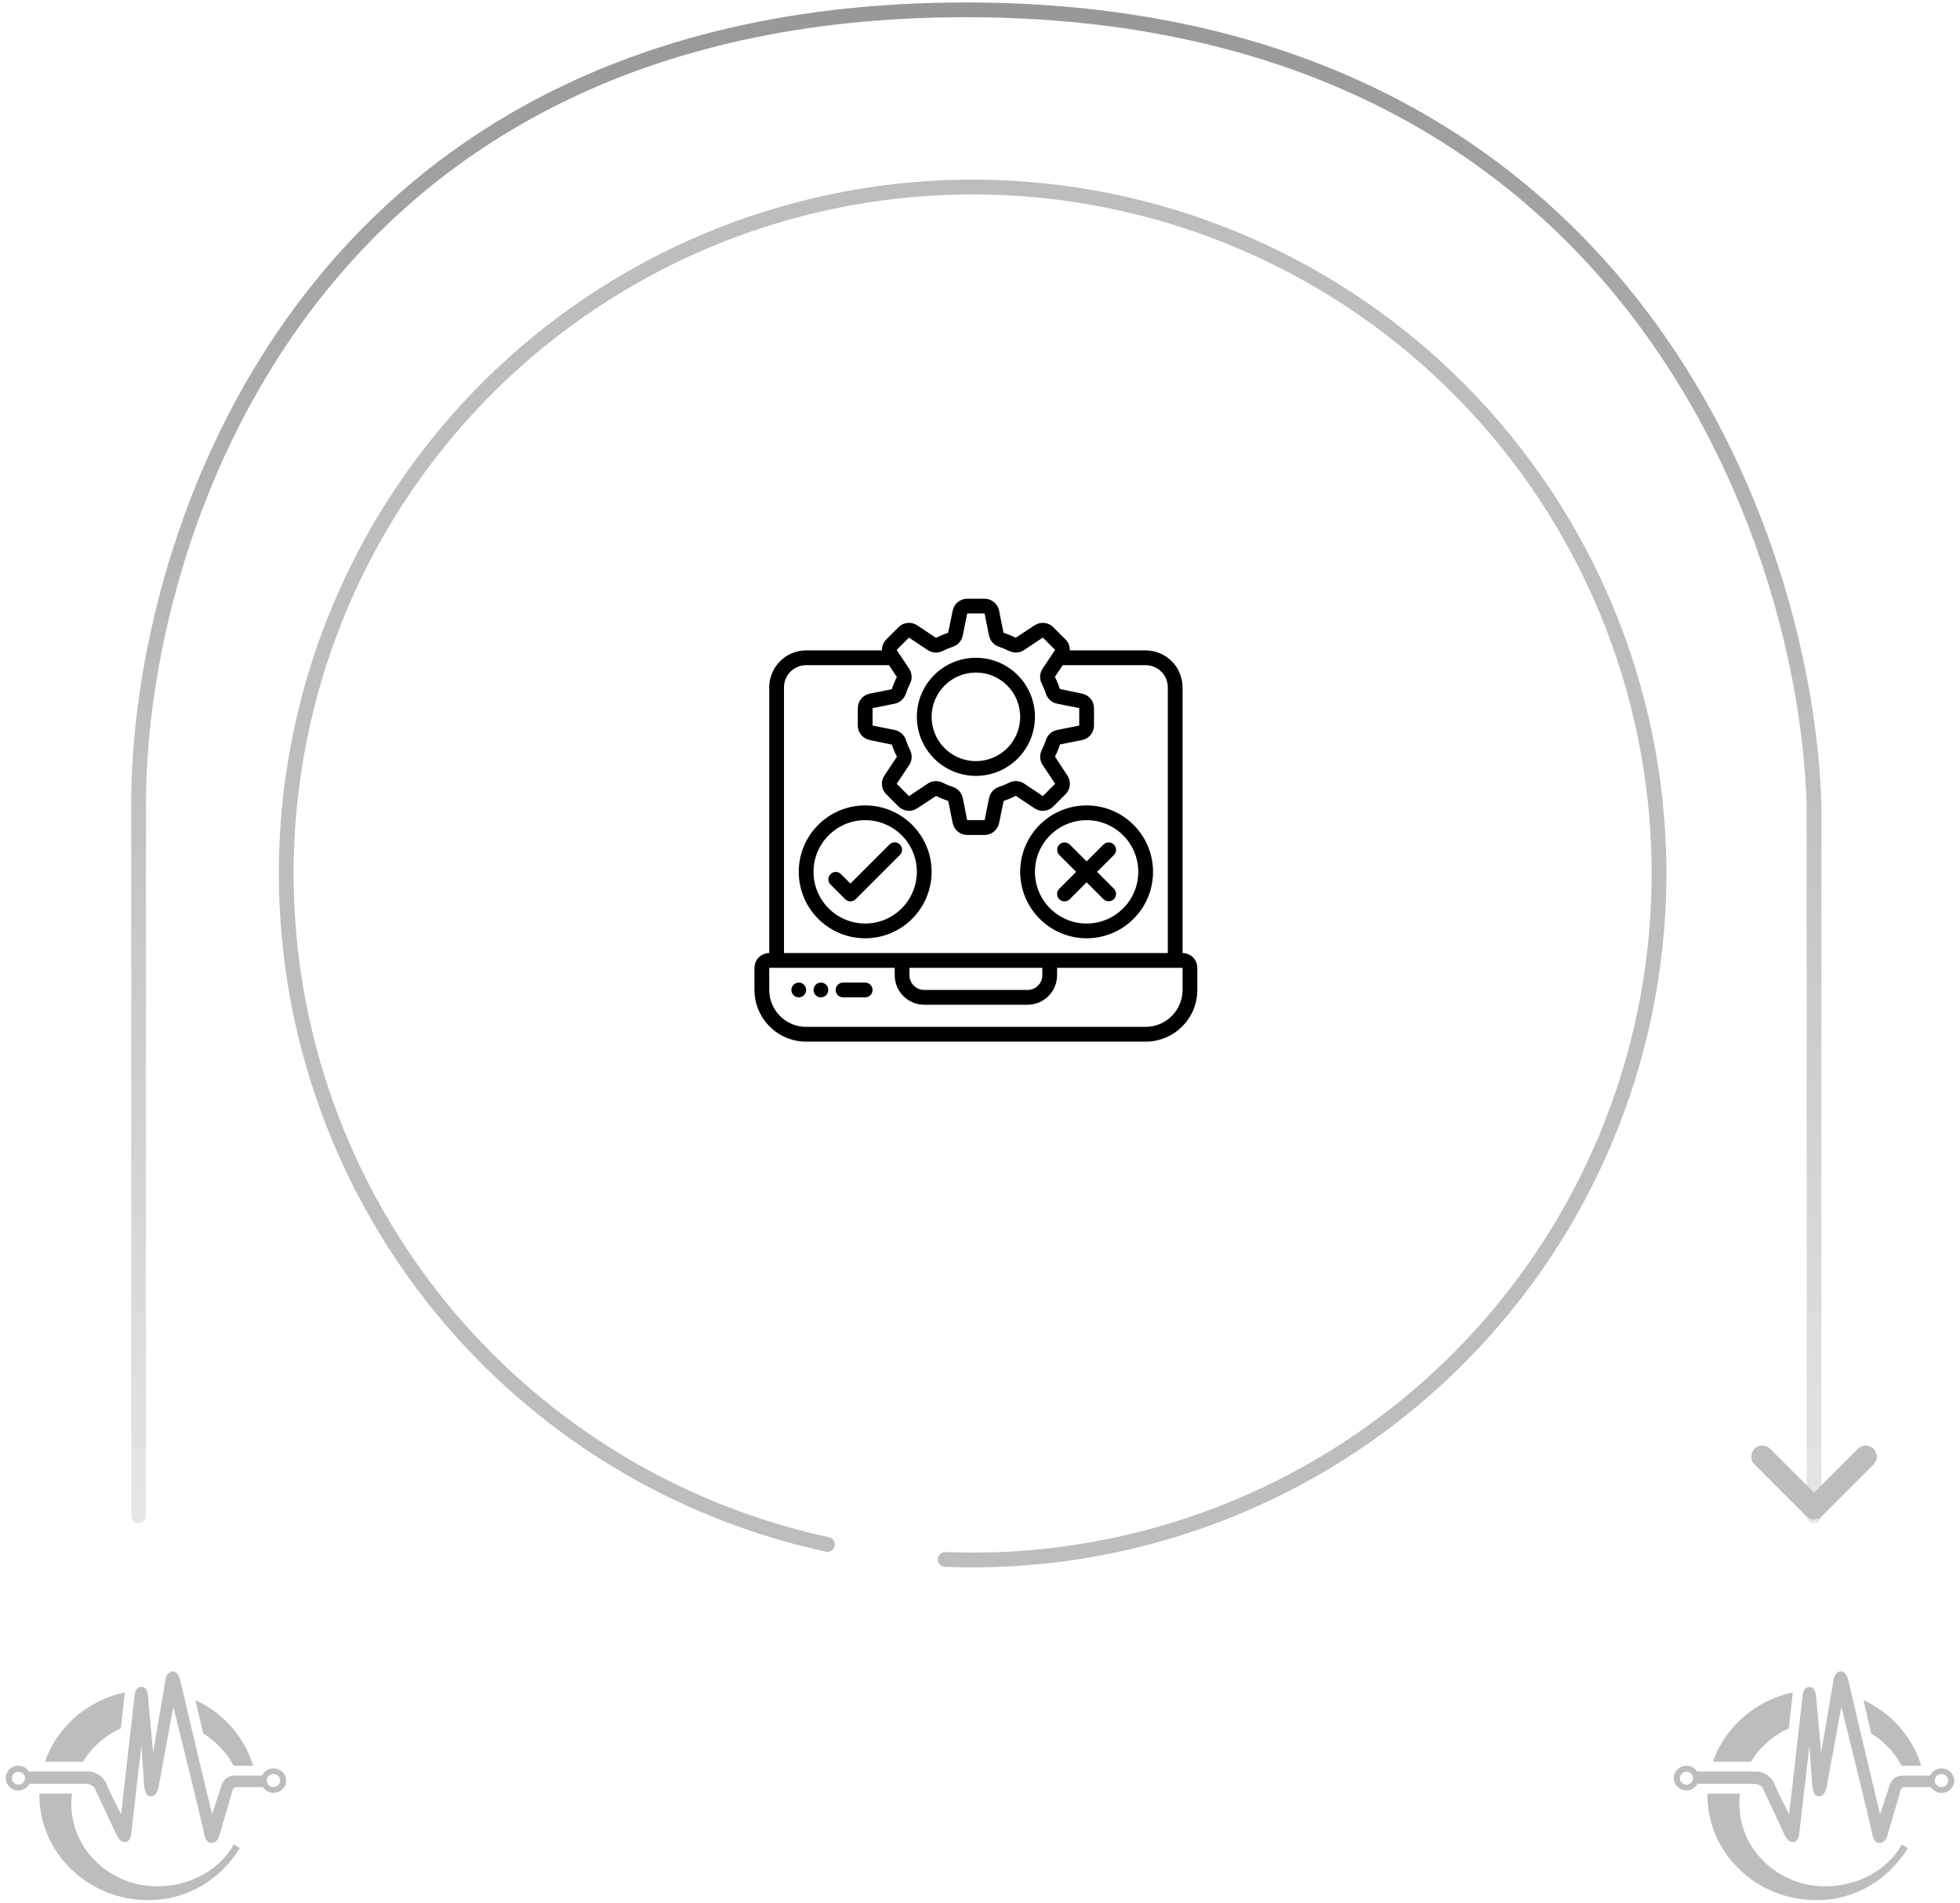 <svg xmlns="http://www.w3.org/2000/svg" width="239" height="232" viewBox="0 0 239 232" fill="none"><path fill-rule="evenodd" clip-rule="evenodd" d="M33.361 218.6C32.806 218.6 32.321 218.315 32.048 217.89H28.831C28.831 217.89 28.448 217.829 28.317 218.391C28.211 218.856 26.677 224 26.677 224C26.677 224 26.433 224.727 25.752 224.701C25.407 224.663 25.06 224.55 24.828 223.3C24.599 222.049 21.134 208.077 21.134 208.077L19.389 217.591C19.389 217.591 19.249 218.906 18.569 218.993C18.274 219.03 17.633 219.206 17.543 217.192C17.403 214.925 17.237 212.885 17.237 212.885L16.004 223.499C16.004 223.499 15.977 224.614 15.183 224.602C14.862 224.564 14.491 224.376 14.054 223.401C13.615 222.425 11.486 217.892 11.486 217.892C11.486 217.892 11.153 217.493 10.461 217.493H3.608C3.35 217.97 2.836 218.297 2.242 218.297C1.393 218.297 0.7 217.624 0.7 216.794C0.7 215.964 1.39 215.29 2.242 215.29C2.79 215.29 3.27 215.57 3.543 215.99H10.97C10.97 215.99 12.355 216.141 12.92 217.392C13.511 218.793 14.768 221.198 14.768 221.198L16.409 206.775C16.409 206.775 16.421 205.587 17.333 205.672C17.55 205.71 17.963 205.822 18.052 206.873C18.142 207.924 18.668 213.684 18.668 213.684L20.207 204.67C20.207 204.67 20.359 203.859 21.03 203.77C21.291 203.761 21.793 203.899 22.058 205.171C22.364 206.633 25.854 221.195 25.854 221.195L26.983 217.789C26.983 217.789 27.239 216.461 28.624 216.489H31.908L31.942 216.508C32.181 215.983 32.721 215.614 33.356 215.614C34.21 215.614 34.9 216.284 34.9 217.109C34.9 217.932 34.21 218.6 33.358 218.6H33.361ZM2.247 216.021C1.805 216.021 1.446 216.371 1.446 216.806C1.446 217.241 1.803 217.591 2.247 217.591C2.691 217.591 3.048 217.241 3.048 216.806C3.048 216.371 2.691 216.021 2.247 216.021ZM33.339 216.294C32.885 216.294 32.519 216.649 32.519 217.091C32.519 217.533 32.885 217.888 33.339 217.888C33.793 217.888 34.159 217.533 34.159 217.091C34.159 216.651 33.793 216.294 33.339 216.294Z" fill="#BDBDBD"></path><path fill-rule="evenodd" clip-rule="evenodd" d="M15.211 206.344L14.731 210.731C12.798 211.601 11.191 213.025 10.124 214.788H5.481C6.946 210.561 10.64 207.317 15.211 206.344Z" fill="#BDBDBD"></path><path fill-rule="evenodd" clip-rule="evenodd" d="M30.863 215.287H28.484C27.639 213.681 26.351 212.325 24.78 211.351L23.819 207.279C27.207 208.84 29.808 211.746 30.865 215.287H30.863Z" fill="#BDBDBD"></path><path fill-rule="evenodd" clip-rule="evenodd" d="M29.244 225.342C26.922 229.085 22.936 231.674 18.093 231.674C10.755 231.674 4.8 225.93 4.8 218.851V218.691H8.774C8.716 219.077 8.692 219.472 8.692 219.879C8.692 225.465 13.381 229.988 19.16 229.988C23.122 229.988 26.746 228.025 28.517 224.879L29.244 225.34V225.342Z" fill="#BDBDBD"></path><path fill-rule="evenodd" clip-rule="evenodd" d="M236.76 218.6C236.205 218.6 235.72 218.315 235.447 217.89H232.231C232.231 217.89 231.847 217.829 231.717 218.391C231.611 218.856 230.076 224 230.076 224C230.076 224 229.832 224.727 229.152 224.701C228.807 224.663 228.459 224.55 228.228 223.3C227.998 222.049 224.533 208.077 224.533 208.077L222.789 217.591C222.789 217.591 222.649 218.906 221.968 218.993C221.674 219.03 221.032 219.206 220.943 217.192C220.803 214.925 220.636 212.885 220.636 212.885L219.403 223.499C219.403 223.499 219.377 224.614 218.583 224.602C218.262 224.564 217.89 224.376 217.453 223.401C217.014 222.425 214.886 217.892 214.886 217.892C214.886 217.892 214.553 217.493 213.86 217.493H207.007C206.749 217.97 206.235 218.297 205.642 218.297C204.792 218.297 204.1 217.624 204.1 216.794C204.1 215.964 204.79 215.29 205.642 215.29C206.189 215.29 206.669 215.57 206.942 215.99H214.37C214.37 215.99 215.755 216.141 216.319 217.392C216.91 218.793 218.168 221.198 218.168 221.198L219.808 206.775C219.808 206.775 219.821 205.587 220.733 205.672C220.95 205.71 221.362 205.822 221.452 206.873C221.541 207.924 222.067 213.684 222.067 213.684L223.607 204.67C223.607 204.67 223.759 203.859 224.429 203.77C224.69 203.761 225.192 203.899 225.457 205.171C225.764 206.633 229.253 221.195 229.253 221.195L230.382 217.789C230.382 217.789 230.638 216.461 232.023 216.489H235.307L235.341 216.508C235.58 215.983 236.121 215.614 236.755 215.614C237.609 215.614 238.3 216.284 238.3 217.109C238.3 217.932 237.609 218.6 236.758 218.6H236.76ZM205.646 216.021C205.205 216.021 204.845 216.371 204.845 216.806C204.845 217.241 205.202 217.591 205.646 217.591C206.09 217.591 206.447 217.241 206.447 216.806C206.447 216.371 206.09 216.021 205.646 216.021ZM236.738 216.294C236.285 216.294 235.918 216.649 235.918 217.091C235.918 217.533 236.285 217.888 236.738 217.888C237.192 217.888 237.559 217.533 237.559 217.091C237.559 216.651 237.192 216.294 236.738 216.294Z" fill="#BDBDBD"></path><path fill-rule="evenodd" clip-rule="evenodd" d="M218.61 206.344L218.13 210.731C216.197 211.601 214.59 213.025 213.524 214.788H208.881C210.346 210.561 214.04 207.317 218.61 206.344Z" fill="#BDBDBD"></path><path fill-rule="evenodd" clip-rule="evenodd" d="M234.262 215.287H231.883C231.039 213.681 229.75 212.325 228.179 211.351L227.219 207.279C230.607 208.84 233.208 211.746 234.265 215.287H234.262Z" fill="#BDBDBD"></path><path fill-rule="evenodd" clip-rule="evenodd" d="M232.643 225.342C230.322 229.085 226.336 231.674 221.493 231.674C214.155 231.674 208.199 225.93 208.199 218.851V218.691H212.173C212.116 219.077 212.091 219.472 212.091 219.879C212.091 225.465 216.78 229.988 222.559 229.988C226.521 229.988 230.146 228.025 231.917 224.879L232.643 225.34V225.342Z" fill="#BDBDBD"></path><path d="M16.9 184.799V97.95C16.9 65.7 37.075 1.199 117.772 1.199C198.469 1.199 220.348 65.983 221.2 98.233V184.799" stroke="url(#paint0_linear_88_684)" stroke-width="1.8" stroke-linecap="round"></path><path d="M115.259 190.134C136.814 190.995 157.868 183.501 174.031 169.215C190.194 154.929 200.218 134.954 202.011 113.458C203.804 91.96 197.228 70.601 183.654 53.835C170.081 37.069 150.559 26.191 129.16 23.47C107.76 20.748 86.137 26.394 68.799 39.229C51.461 52.064 39.748 71.097 36.104 92.359C32.459 113.62 37.164 135.468 49.237 153.345C61.309 171.222 79.818 183.747 100.902 188.308" stroke="#BDBDBD" stroke-width="1.8" stroke-linecap="round"></path><path d="M227.5 177.6L221.2 183.9L214.9 177.6" stroke="#BDBDBD" stroke-width="2.7" stroke-linecap="round" stroke-linejoin="round"></path><g clip-path="url(#clip0_88_684)"><path d="M144.2 116.2V83.8C144.197 81.316 142.184 79.303 139.7 79.3H130.454C130.472 78.803 130.283 78.322 129.933 77.969L128.431 76.468C127.825 75.86 126.875 75.765 126.16 76.24L123.851 77.758C123.373 77.518 122.877 77.315 122.368 77.15L121.828 74.45C121.661 73.607 120.921 73 120.062 73H117.938C117.08 73 116.342 73.605 116.173 74.446L115.611 77.154C115.103 77.321 114.609 77.527 114.132 77.77L111.84 76.24C111.127 75.764 110.176 75.858 109.569 76.464L108.068 77.969C107.717 78.321 107.528 78.803 107.546 79.3H98.3C95.816 79.303 93.803 81.316 93.8 83.8V116.2C92.806 116.2 92 117.006 92 118V120.7C92.004 124.178 94.822 126.996 98.3 127H139.7C143.178 126.996 145.996 124.178 146 120.7V118C146 117.006 145.194 116.2 144.2 116.2ZM110.841 77.739L113.134 79.269C113.68 79.627 114.376 79.665 114.958 79.368C115.351 79.171 115.758 79.003 116.175 78.865C116.799 78.664 117.266 78.142 117.397 77.5L117.937 74.8H120.061L120.601 77.5C120.734 78.14 121.201 78.66 121.823 78.861C122.241 78.999 122.648 79.167 123.041 79.364C123.623 79.66 124.318 79.623 124.864 79.265L127.157 77.735L128.659 79.237L127.129 81.529C126.771 82.076 126.733 82.772 127.03 83.354C127.227 83.746 127.395 84.153 127.533 84.57C127.733 85.196 128.256 85.665 128.9 85.797L131.6 86.337V88.461L128.9 89.001C128.26 89.134 127.74 89.601 127.539 90.223C127.401 90.641 127.233 91.048 127.036 91.441C126.74 92.022 126.777 92.718 127.135 93.264L128.665 95.557L127.163 97.059L124.871 95.529C124.324 95.172 123.629 95.135 123.046 95.43C122.654 95.627 122.247 95.795 121.83 95.933C121.204 96.133 120.735 96.656 120.603 97.3L120.063 100H117.938L117.398 97.3C117.265 96.66 116.798 96.14 116.176 95.939C115.758 95.801 115.351 95.633 114.958 95.436C114.7 95.306 114.415 95.238 114.126 95.238C113.774 95.237 113.429 95.341 113.136 95.535L110.843 97.065L109.341 95.563L110.871 93.271C111.229 92.724 111.267 92.028 110.97 91.446C110.773 91.054 110.605 90.647 110.467 90.23C110.267 89.604 109.744 89.135 109.1 89.003L106.4 88.463V86.338L109.1 85.798C109.74 85.665 110.26 85.198 110.461 84.576C110.599 84.158 110.767 83.751 110.964 83.358C111.26 82.777 111.223 82.081 110.865 81.535L109.335 79.242L110.841 77.739ZM95.6 83.8C95.6 82.309 96.809 81.1 98.3 81.1H108.406L109.358 82.549C109.118 83.027 108.915 83.523 108.75 84.032L106.05 84.572C105.207 84.739 104.6 85.479 104.6 86.338V88.462C104.6 89.32 105.205 90.058 106.046 90.227L108.754 90.788C108.921 91.297 109.127 91.791 109.37 92.268L107.84 94.559C107.364 95.273 107.457 96.224 108.064 96.831L109.566 98.332C110.173 98.939 111.123 99.034 111.837 98.558L114.146 97.042C114.625 97.282 115.12 97.485 115.629 97.65L116.169 100.35C116.337 101.194 117.078 101.801 117.938 101.8H120.062C120.92 101.8 121.658 101.195 121.827 100.354L122.388 97.646C122.897 97.479 123.391 97.273 123.868 97.03L126.16 98.56C126.873 99.036 127.824 98.942 128.431 98.336L129.932 96.834C130.539 96.227 130.634 95.277 130.158 94.563L128.642 92.251C128.882 91.773 129.085 91.277 129.25 90.768L131.95 90.228C132.793 90.061 133.4 89.321 133.4 88.462V86.338C133.4 85.48 132.795 84.742 131.954 84.573L129.246 84.011C129.079 83.503 128.873 83.009 128.63 82.532L129.585 81.1H139.7C141.191 81.1 142.4 82.309 142.4 83.8V116.2H95.6V83.8ZM110.9 118H127.1V118.9C127.1 119.894 126.294 120.7 125.3 120.7H112.7C111.706 120.7 110.9 119.894 110.9 118.9V118ZM144.2 120.7C144.197 123.184 142.184 125.197 139.7 125.2H98.3C95.816 125.197 93.803 123.184 93.8 120.7V118H109.1V118.9C109.1 120.888 110.712 122.5 112.7 122.5H125.3C127.288 122.5 128.9 120.888 128.9 118.9V118H144.2V120.7Z" fill="black"></path><path d="M105.5 119.801H102.8C102.303 119.801 101.9 120.204 101.9 120.701C101.9 121.198 102.303 121.601 102.8 121.601H105.5C105.997 121.601 106.4 121.198 106.4 120.701C106.4 120.204 105.997 119.801 105.5 119.801Z" fill="black"></path><path d="M97.4 121.601C97.897 121.601 98.3 121.198 98.3 120.701C98.3 120.204 97.897 119.801 97.4 119.801C96.903 119.801 96.5 120.204 96.5 120.701C96.5 121.198 96.903 121.601 97.4 121.601Z" fill="black"></path><path d="M100.1 121.601C100.597 121.601 101 121.198 101 120.701C101 120.204 100.597 119.801 100.1 119.801C99.603 119.801 99.2 120.204 99.2 120.701C99.2 121.198 99.603 121.601 100.1 121.601Z" fill="black"></path><path d="M119 94.599C122.976 94.599 126.2 91.376 126.2 87.399C126.2 83.423 122.976 80.199 119 80.199C115.023 80.199 111.8 83.423 111.8 87.399C111.804 91.374 115.025 94.595 119 94.599ZM119 81.999C121.982 81.999 124.4 84.417 124.4 87.399C124.4 90.382 121.982 92.799 119 92.799C116.017 92.799 113.6 90.382 113.6 87.399C113.603 84.418 116.019 82.002 119 81.999Z" fill="black"></path><path d="M113.6 106.299C113.6 101.826 109.974 98.199 105.5 98.199C101.027 98.199 97.4 101.826 97.4 106.299C97.4 110.773 101.027 114.399 105.5 114.399C109.972 114.394 113.595 110.77 113.6 106.299ZM105.5 112.599C102.021 112.599 99.2 109.779 99.2 106.299C99.2 102.82 102.021 99.999 105.5 99.999C108.98 99.999 111.8 102.82 111.8 106.299C111.796 109.777 108.978 112.595 105.5 112.599Z" fill="black"></path><path d="M132.5 114.399C136.974 114.399 140.6 110.773 140.6 106.299C140.6 101.826 136.974 98.199 132.5 98.199C128.027 98.199 124.4 101.826 124.4 106.299C124.406 110.77 128.029 114.394 132.5 114.399ZM132.5 99.999C135.98 99.999 138.8 102.82 138.8 106.299C138.8 109.779 135.98 112.599 132.5 112.599C129.021 112.599 126.2 109.779 126.2 106.299C126.204 102.821 129.023 100.003 132.5 99.999Z" fill="black"></path><path d="M109.736 102.963C109.385 102.611 108.815 102.611 108.463 102.963L103.7 107.726L102.536 106.563C102.183 106.222 101.622 106.227 101.274 106.574C100.927 106.921 100.922 107.482 101.263 107.835L103.063 109.635C103.415 109.987 103.985 109.987 104.336 109.635L109.736 104.235C110.087 103.884 110.087 103.314 109.736 102.963Z" fill="black"></path><path d="M129.164 109.636C129.515 109.988 130.085 109.988 130.436 109.636L132.5 107.572L134.564 109.636C134.917 109.977 135.478 109.972 135.826 109.625C136.173 109.278 136.178 108.717 135.837 108.364L133.773 106.3L135.837 104.236C136.178 103.883 136.173 103.322 135.826 102.975C135.478 102.627 134.917 102.623 134.564 102.964L132.5 105.027L130.436 102.964C130.083 102.623 129.522 102.627 129.175 102.975C128.828 103.322 128.823 103.883 129.164 104.236L131.228 106.3L129.164 108.364C128.813 108.715 128.813 109.285 129.164 109.636Z" fill="black"></path></g><defs><linearGradient id="paint0_linear_88_684" x1="119.05" y1="1.199" x2="119.05" y2="184.799" gradientUnits="userSpaceOnUse"><stop stop-color="#989898"></stop><stop offset="1" stop-color="#E6E6E6"></stop></linearGradient><clipPath id="clip0_88_684"><rect width="54" height="54" fill="white" transform="translate(92 73)"></rect></clipPath></defs></svg>